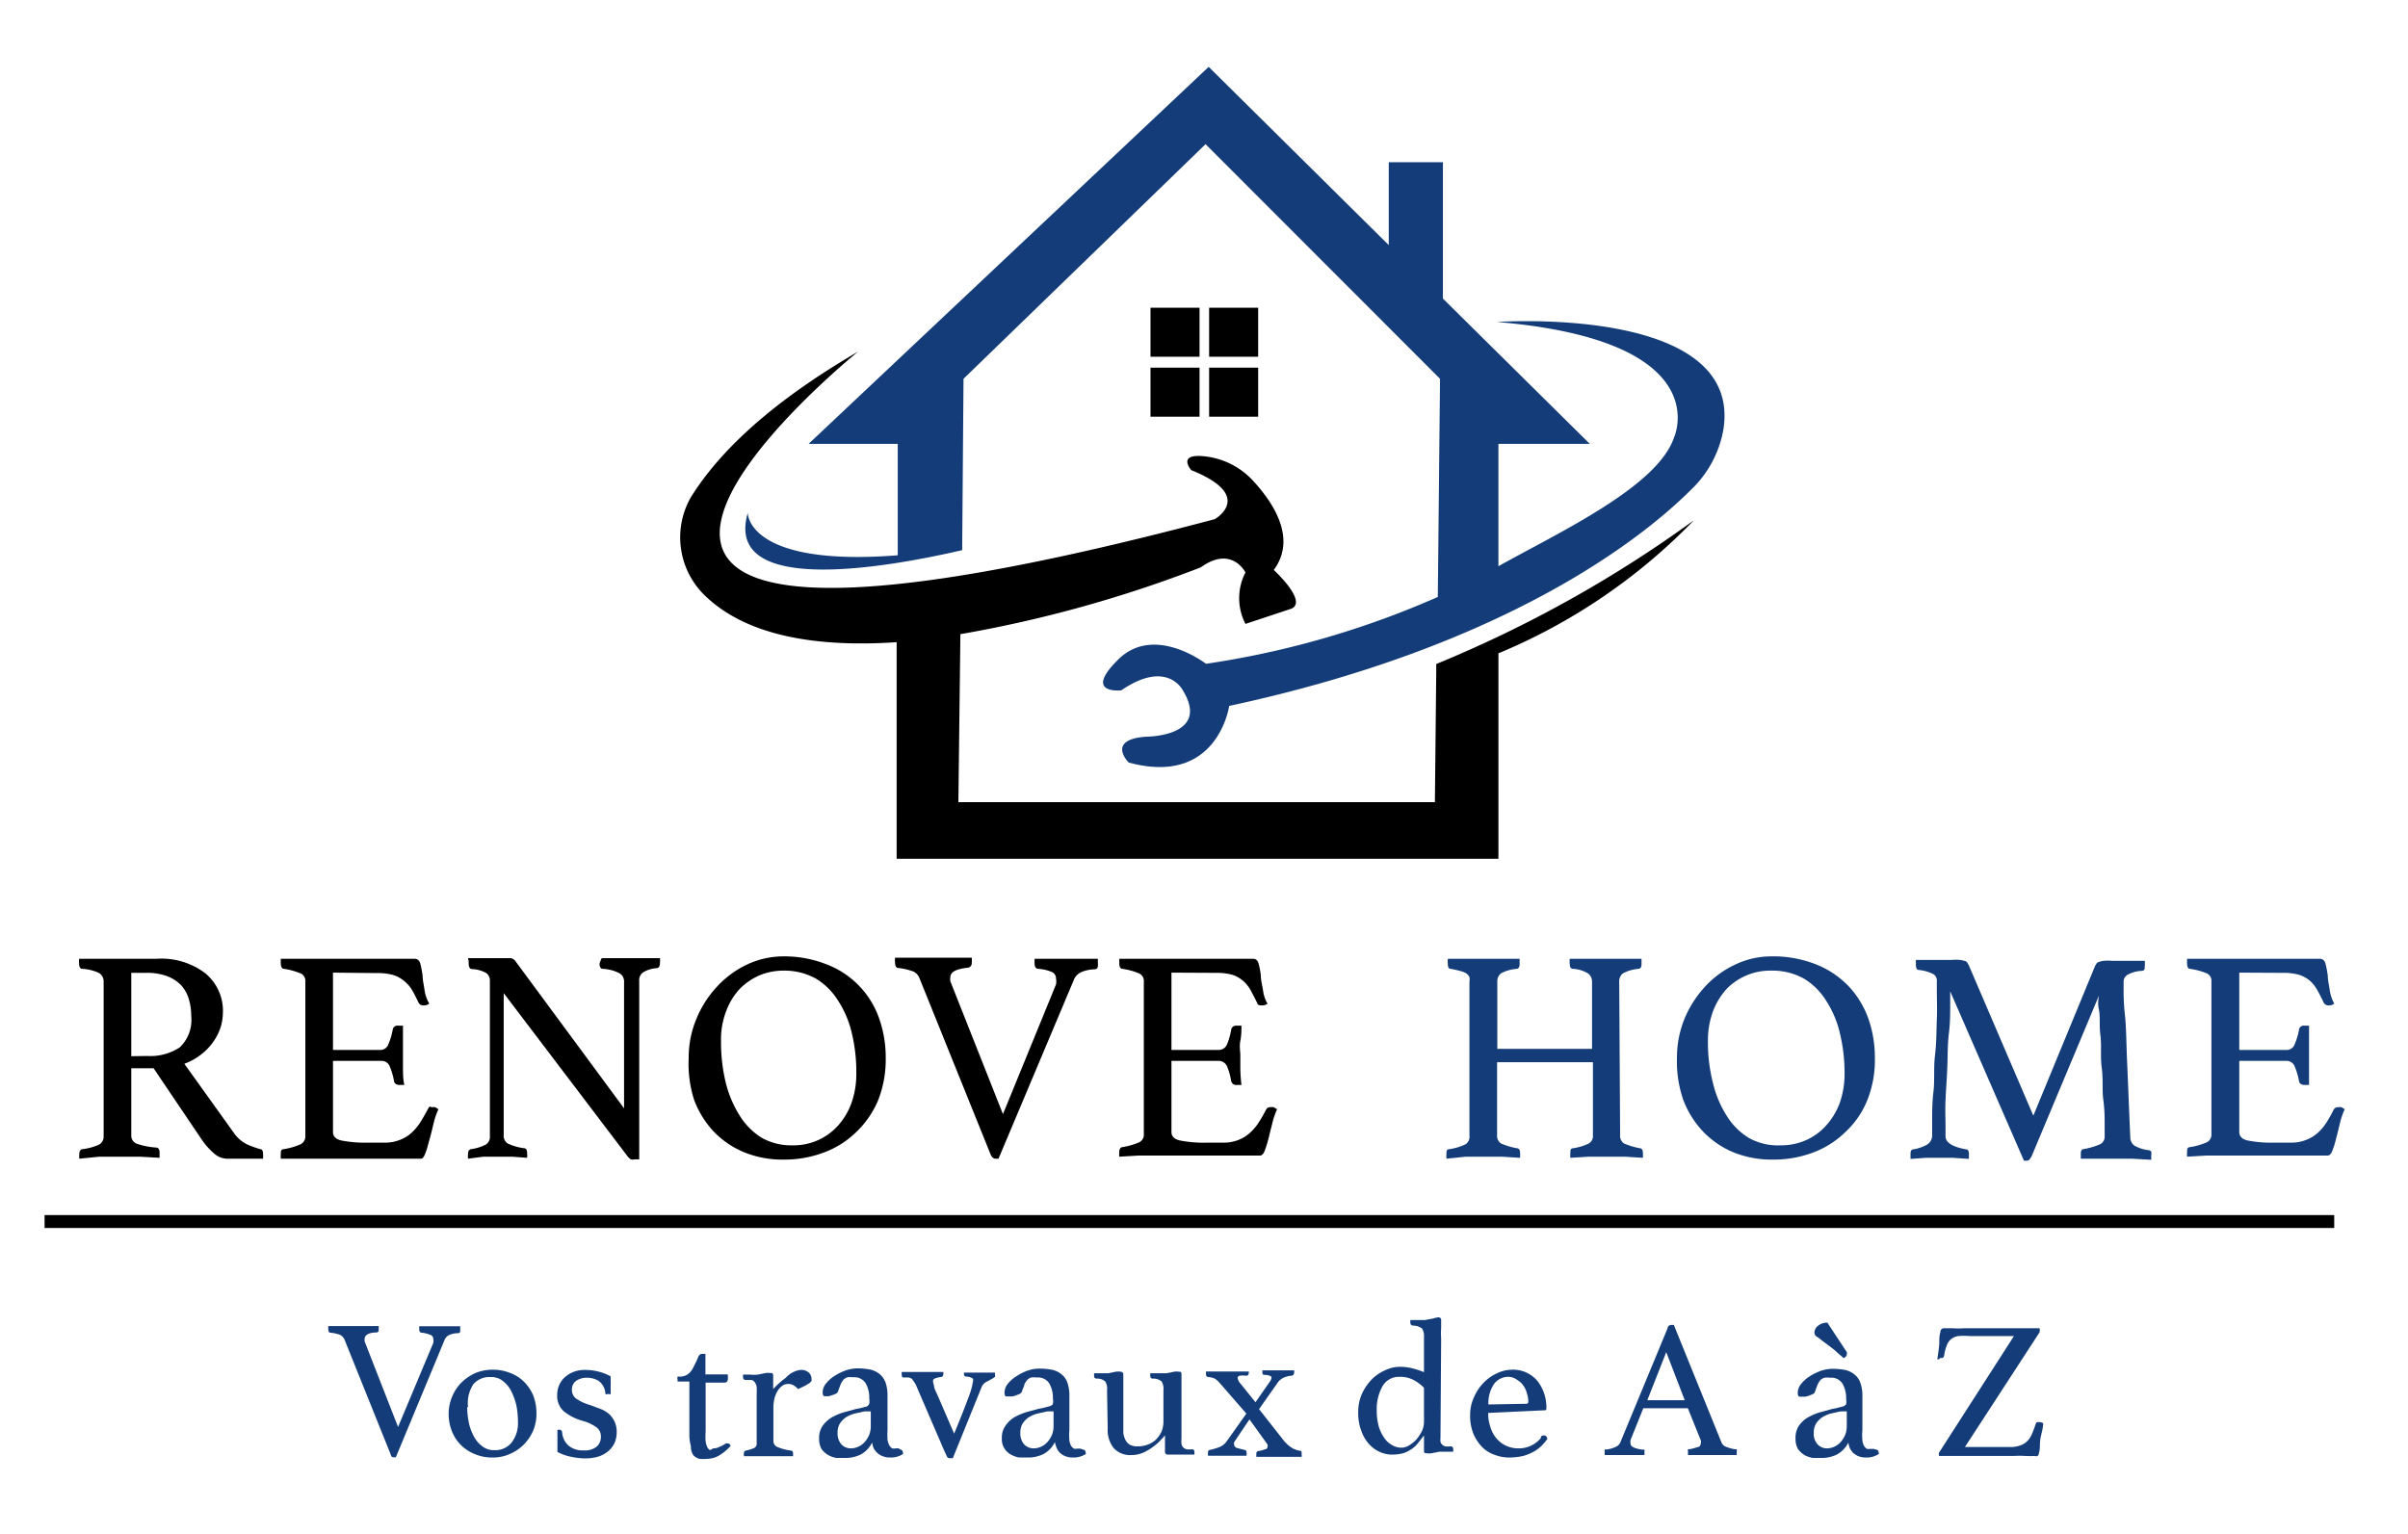 <svg id="Calque_1" data-name="Calque 1" xmlns="http://www.w3.org/2000/svg" viewBox="0 0 108.04 68.85"><defs><style>.cls-1{fill:#133c79;}</style></defs><title>head-logoPlan de travail 1</title><rect x="54.25" y="13.81" width="2.2" height="2.2"/><rect x="51.62" y="13.81" width="2.2" height="2.2"/><rect x="54.25" y="16.5" width="2.2" height="2.2"/><rect x="51.62" y="16.5" width="2.2" height="2.2"/><path d="M76,23.35A55.53,55.53,0,0,1,64.44,29.8c0,.11,0,.23,0,.34L64.38,36H43l.09-7.54a56.65,56.65,0,0,0,10.79-3c1.38-1,2,.23,2,.23a2.51,2.51,0,0,0,0,2.31l2.08-.69c.7-.35-.81-1.73-.81-1.73,1.08-1.46-.09-3.12-1-4.08a3.45,3.45,0,0,0-1.94-1c-1.49-.22-.76.6-.76.6,2.89,1.16,1.05,2.2,1.05,2.2-37.68,10-16-7.52-16-7.52C34,18.4,32,20.71,31,22.31a3.63,3.63,0,0,0,.64,4.43c1.94,1.87,5.18,2.31,8.59,2.08v9.72h27V29.32A26.18,26.18,0,0,0,76,23.35Z"/><path class="cls-1" d="M67.17,14.45c9.94.84,7.94,5.18,7.94,5.18-.74,2.22-5.2,4.28-7.88,5.78V19.92h4.1L64.74,13.4V7.28H62.31V11L54.23,3,36.28,19.92h4v5c-6.77.53-6.73-1.9-6.73-1.9-1.09,3.76,6.24,2.45,9.62,1.67v0L43.23,17,54.09,6.47,64.61,17l-.1,9.79a40.28,40.28,0,0,1-10.4,3S51.8,28,50.18,29.59s.13,1.39.13,1.39c2.06-1.41,2.76,0,2.76,0,1.27,2.08-1.62,2.08-1.62,2.08-1.85.12-.81,1.16-.81,1.16,4,1.09,4.51-2.54,4.51-2.54C67.63,29,73.72,24.12,75.85,22a4.92,4.92,0,0,0,1.47-2.7C78.24,13.67,67.17,14.45,67.17,14.45Z"/><path d="M6.89,47.94h-1v3a.39.39,0,0,0,.28.4A3.37,3.37,0,0,0,7,51.5c.11,0,.16.09.16.23s0,.14,0,.23l-.89-.05-1,0-.81,0L3.56,52a1,1,0,0,1,0-.22c0-.12.05-.2.15-.21a2.47,2.47,0,0,0,.73-.2.41.41,0,0,0,.21-.39V44.06a.45.45,0,0,0-.2-.39,2,2,0,0,0-.76-.19c-.09,0-.14-.09-.14-.23a1,1,0,0,1,0-.22l.84,0,.82,0H7a3.26,3.26,0,0,1,2.2.64A2.18,2.18,0,0,1,10,45.48a2.35,2.35,0,0,1-.1.62,2.56,2.56,0,0,1-.32.64,2.62,2.62,0,0,1-.54.57,2.74,2.74,0,0,1-.77.43l2.25,3.14a1.56,1.56,0,0,0,.57.48,4.62,4.62,0,0,0,.58.21c.09,0,.13.08.13.19a1.12,1.12,0,0,1,0,.24L11,52l-.82,0a.91.91,0,0,1-.58-.24,3.07,3.07,0,0,1-.55-.62Zm-.28-.55A2.39,2.39,0,0,0,8.07,47a1.7,1.7,0,0,0,.51-1.4,2.65,2.65,0,0,0-.11-.77,1.58,1.58,0,0,0-.34-.61,1.68,1.68,0,0,0-.63-.41,2.57,2.57,0,0,0-.94-.15H5.89v3.74Z"/><path d="M14.94,43.65v3.47h2.11a.38.38,0,0,0,.38-.27,2.88,2.88,0,0,0,.19-.64.21.21,0,0,1,.24-.18l.11,0,.11,0c0,.2,0,.43,0,.68s0,.47,0,.66,0,.34,0,.56,0,.48.06.76l-.21,0c-.14,0-.23-.06-.25-.17a3,3,0,0,0-.19-.65.39.39,0,0,0-.38-.26H14.94v3.19c0,.19.12.32.36.38a5.57,5.57,0,0,0,1.21.1h.74a1.76,1.76,0,0,0,.68-.12,1.6,1.6,0,0,0,.52-.31,2.31,2.31,0,0,0,.4-.47c.11-.18.23-.38.34-.59s.09-.1.2-.1a.43.43,0,0,1,.14,0l.14.09a3.32,3.32,0,0,0-.21.61c-.06.24-.11.47-.17.68s-.11.41-.16.56S19,52,18.9,52h-.31l-.44,0-.48,0H14.29l-.84,0L12.6,52a1,1,0,0,1,0-.22c0-.12,0-.2.14-.21a3,3,0,0,0,.73-.21.39.39,0,0,0,.23-.38V44.06a.37.37,0,0,0-.2-.37,3.1,3.1,0,0,0-.76-.21c-.09,0-.14-.1-.14-.23a.41.41,0,0,1,0-.12.44.44,0,0,1,0-.1c.38,0,.71,0,1,0l.71,0h2.66c.41,0,.76,0,1.06,0s.49,0,.59,0,.2.07.24.22a5.06,5.06,0,0,1,.1.53c0,.21.06.43.09.67a1.64,1.64,0,0,0,.21.59.39.39,0,0,1-.25.08.24.24,0,0,1-.23-.12c-.11-.23-.21-.43-.31-.6A1.55,1.55,0,0,0,18.1,44a1.37,1.37,0,0,0-.48-.25,2.59,2.59,0,0,0-.68-.08Z"/><path d="M28,49.74V44.09a.43.43,0,0,0-.22-.42,1.83,1.83,0,0,0-.73-.19c-.1,0-.15-.09-.15-.23A1,1,0,0,1,27,43l.69,0,.66,0,.63,0,.63,0a1,1,0,0,1,0,.22c0,.14-.05.22-.14.23a1.32,1.32,0,0,0-.62.19.43.43,0,0,0-.17.39v8l-.1,0h-.11a.33.33,0,0,1-.17,0,.74.74,0,0,1-.19-.2L22.6,44.57v6.37a.41.41,0,0,0,.18.38,2.52,2.52,0,0,0,.73.21c.1,0,.14.09.14.21a1,1,0,0,1,0,.22l-.68-.05-.64,0-.64,0L21,52a1,1,0,0,1,0-.22c0-.12.05-.2.15-.21a2.1,2.1,0,0,0,.66-.21.42.42,0,0,0,.17-.38V44a.41.41,0,0,0-.16-.33,1.45,1.45,0,0,0-.64-.18c-.1,0-.15-.1-.15-.23a.53.53,0,0,1,0-.13A.51.51,0,0,1,21,43l.51,0,.46,0h.43l.52,0a.34.34,0,0,1,.21.14Z"/><path d="M30.9,47.49a4.47,4.47,0,0,1,.34-1.75,4.72,4.72,0,0,1,.92-1.45,4.36,4.36,0,0,1,1.35-1,3.85,3.85,0,0,1,1.63-.37,5.17,5.17,0,0,1,2,.38,4,4,0,0,1,2.32,2.45,5.27,5.27,0,0,1,.28,1.73,5,5,0,0,1-.35,1.92,4.26,4.26,0,0,1-1,1.43,4.08,4.08,0,0,1-1.45.9,4.93,4.93,0,0,1-1.78.31,4.51,4.51,0,0,1-1.75-.32,4,4,0,0,1-1.38-.93,4.22,4.22,0,0,1-.89-1.44A5.28,5.28,0,0,1,30.9,47.49Zm4.66,3.91a2.67,2.67,0,0,0,2.07-.92,3.09,3.09,0,0,0,.58-1,3.9,3.9,0,0,0,.21-1.3,7.44,7.44,0,0,0-.2-1.81,4.53,4.53,0,0,0-.61-1.45,3,3,0,0,0-1-1,2.9,2.9,0,0,0-1.46-.36,2.8,2.8,0,0,0-1.07.21,2.83,2.83,0,0,0-.89.61,3,3,0,0,0-.61,1,3.52,3.52,0,0,0-.23,1.34,7.79,7.79,0,0,0,.21,1.86,5.07,5.07,0,0,0,.63,1.49,3.07,3.07,0,0,0,1,1A2.7,2.7,0,0,0,35.56,51.4Z"/><path d="M47.38,44.18a.71.71,0,0,0,0-.27.31.31,0,0,0-.19-.29,1.88,1.88,0,0,0-.6-.14c-.11,0-.17-.09-.17-.23a.51.51,0,0,1,0-.13.34.34,0,0,1,0-.09h.18l.35,0,.46,0H48c.3,0,.57,0,.82,0l.44,0a.28.28,0,0,0,0,.09.19.19,0,0,0,0,.08v.06c0,.14,0,.23-.15.24a1.68,1.68,0,0,0-.63.14.66.66,0,0,0-.31.36L44.8,52h-.13c-.1,0-.18-.07-.24-.23l-3.18-7.88a.54.54,0,0,0-.27-.29,2.82,2.82,0,0,0-.68-.16c-.09,0-.14-.09-.14-.24a.78.78,0,0,1,0-.22l.88,0,.83,0,.82,0,.91,0a1,1,0,0,1,0,.22.21.21,0,0,1-.17.23c-.53.05-.79.19-.79.43a.55.55,0,0,0,0,.18L45,50Z"/><path d="M52.56,43.65v3.47h2.11a.4.4,0,0,0,.39-.27,2.91,2.91,0,0,0,.18-.64.22.22,0,0,1,.24-.18l.11,0,.11,0c0,.2,0,.43-.05.68s0,.47,0,.66,0,.34,0,.56a7.24,7.24,0,0,0,.05.76l-.2,0a.23.23,0,0,1-.26-.17,3,3,0,0,0-.18-.65.41.41,0,0,0-.39-.26H52.56v3.19c0,.19.12.32.37.38a5.4,5.4,0,0,0,1.2.1h.74a1.81,1.81,0,0,0,.69-.12,1.66,1.66,0,0,0,.51-.31,2.31,2.31,0,0,0,.4-.47,6.54,6.54,0,0,0,.34-.59.2.2,0,0,1,.2-.1.37.37,0,0,1,.14,0l.15.09a3.32,3.32,0,0,0-.21.61c-.06.24-.12.47-.17.68a5.58,5.58,0,0,1-.17.56c-.06.15-.13.23-.22.23h-.32l-.44,0-.48,0H51.91l-.84,0-.85.05a1,1,0,0,1,0-.22c0-.12.05-.2.14-.21a3.12,3.12,0,0,0,.74-.21.38.38,0,0,0,.22-.38V44.06a.37.37,0,0,0-.2-.37,3,3,0,0,0-.76-.21c-.09,0-.14-.1-.14-.23s0-.09,0-.12,0-.06,0-.1c.39,0,.71,0,1,0l.7,0h2.66c.41,0,.76,0,1.06,0l.59,0c.12,0,.2.07.24.22a3.34,3.34,0,0,1,.1.53c0,.21.06.43.1.67a1.47,1.47,0,0,0,.2.59.35.35,0,0,1-.24.08c-.12,0-.2,0-.23-.12-.11-.23-.22-.43-.31-.6a1.58,1.58,0,0,0-.35-.41,1.41,1.41,0,0,0-.47-.25,2.73,2.73,0,0,0-.69-.08Z"/><path class="cls-1" d="M72.69,50.94a.41.41,0,0,0,.18.38,3.38,3.38,0,0,0,.7.21c.09,0,.14.08.14.19a1.12,1.12,0,0,1,0,.24l-.8-.05-.82,0-.8,0-.83.05a1.06,1.06,0,0,1,0-.24c0-.11,0-.18.13-.19a2.47,2.47,0,0,0,.69-.21.39.39,0,0,0,.19-.38V47.67H67.17v3.27a.41.41,0,0,0,.18.38,3.38,3.38,0,0,0,.7.21c.1,0,.15.08.15.19a1.12,1.12,0,0,1,0,.24l-.81-.05-.82,0-.8,0L64.9,52a1.12,1.12,0,0,1,0-.24c0-.11,0-.18.14-.19a2.46,2.46,0,0,0,.7-.21.39.39,0,0,0,.19-.38V44.07a.69.69,0,0,0,0-.22.48.48,0,0,0-.13-.16,1,1,0,0,0-.27-.11,4.32,4.32,0,0,0-.44-.1c-.09,0-.13-.08-.13-.22a1.11,1.11,0,0,1,0-.23l.78,0,.81,0,.8,0,.83,0c0,.09,0,.17,0,.23s0,.2-.13.22a1.79,1.79,0,0,0-.7.2.45.45,0,0,0-.17.39v3h4.25v-3a.46.46,0,0,0-.16-.37,1.4,1.4,0,0,0-.69-.22c-.1,0-.15-.08-.15-.22a1.11,1.11,0,0,1,0-.23l.79,0,.81,0,.78,0,.84,0c0,.09,0,.17,0,.23s0,.2-.13.22a1.79,1.79,0,0,0-.7.2.45.45,0,0,0-.17.39Z"/><path class="cls-1" d="M75.24,47.49a4.66,4.66,0,0,1,.33-1.75,4.91,4.91,0,0,1,.92-1.45,4.29,4.29,0,0,1,1.36-1,3.77,3.77,0,0,1,1.62-.37,5.22,5.22,0,0,1,2.06.38,4.12,4.12,0,0,1,1.45,1,4.17,4.17,0,0,1,.86,1.45,5.27,5.27,0,0,1,.28,1.73,4.84,4.84,0,0,1-.35,1.92,4,4,0,0,1-1,1.43,4.13,4.13,0,0,1-1.44.9,5,5,0,0,1-1.78.31,4.56,4.56,0,0,1-1.76-.32,4,4,0,0,1-1.37-.93,4.24,4.24,0,0,1-.9-1.44A5.28,5.28,0,0,1,75.24,47.49Zm4.65,3.91a2.77,2.77,0,0,0,1.16-.24,2.65,2.65,0,0,0,.91-.68,3.11,3.11,0,0,0,.59-1,3.9,3.9,0,0,0,.21-1.3,7.43,7.43,0,0,0-.21-1.81,4.53,4.53,0,0,0-.61-1.45,3,3,0,0,0-1-1,2.91,2.91,0,0,0-1.47-.36,2.73,2.73,0,0,0-2,.82,3.13,3.13,0,0,0-.61,1,3.73,3.73,0,0,0-.23,1.34,7.3,7.3,0,0,0,.22,1.86,4.81,4.81,0,0,0,.62,1.49,3,3,0,0,0,1,1A2.66,2.66,0,0,0,79.89,51.4Z"/><path class="cls-1" d="M94,43.35l.06-.1a.17.17,0,0,1,.12-.08.81.81,0,0,1,.21-.05,2.06,2.06,0,0,1,.38,0h.67l.41,0,.38,0a1,1,0,0,1,0,.22c0,.14,0,.22-.13.23a1.45,1.45,0,0,0-.65.18.36.36,0,0,0-.17.3l0,.36c0,.23,0,.62.06,1.15s.06,1.25.1,2.15.08,2,.14,3.32a.46.46,0,0,0,.18.38,1.66,1.66,0,0,0,.66.21.14.14,0,0,1,.1.07.32.32,0,0,1,0,.14c0,.06,0,.13,0,.22l-.86-.05-.71,0h-.77l-.44,0-.38,0c0-.09,0-.16,0-.22s0-.21.13-.21a3.39,3.39,0,0,0,.74-.22.38.38,0,0,0,.2-.37s0-.19,0-.5,0-.68-.06-1.12,0-.92-.07-1.43,0-1-.06-1.46,0-.85-.07-1.17,0-.53,0-.61l-3,7.16a.7.7,0,0,1-.11.18.14.14,0,0,1-.12.06h-.13l-3.31-7.6c0,.09,0,.31,0,.65s0,.76-.06,1.24-.05,1-.07,1.52-.06,1-.08,1.47,0,.83,0,1.14,0,.47,0,.48c0,.28.3.48.92.59.09,0,.13.08.13.21s0,.13,0,.22l-.72-.05-.62,0-.58,0-.7.05c0-.09,0-.16,0-.22s0-.2.13-.21a1.84,1.84,0,0,0,.59-.2.48.48,0,0,0,.25-.39c0-.08,0-.3,0-.68s0-.82.06-1.33,0-1.06.07-1.64.06-1.11.08-1.6,0-.9,0-1.22,0-.48,0-.49a.33.33,0,0,0-.17-.32,1.86,1.86,0,0,0-.64-.18c-.09,0-.13-.09-.13-.23s0-.13,0-.22l.4,0,.45,0h.75a2,2,0,0,1,.38,0,1,1,0,0,1,.22.05.15.15,0,0,1,.11.08l.06.1,2.9,6.76Z"/><path class="cls-1" d="M100.47,43.65v3.47h2.11a.38.38,0,0,0,.38-.27,2.88,2.88,0,0,0,.19-.64.21.21,0,0,1,.24-.18l.11,0,.1,0c0,.2,0,.43,0,.68s0,.47,0,.66,0,.34,0,.56,0,.48,0,.76l-.2,0c-.14,0-.23-.06-.25-.17a3,3,0,0,0-.19-.65.39.39,0,0,0-.38-.26h-2.11v3.19c0,.19.12.32.36.38a5.57,5.57,0,0,0,1.21.1h.74a1.76,1.76,0,0,0,.68-.12,1.6,1.6,0,0,0,.52-.31,2.31,2.31,0,0,0,.4-.47,6.52,6.52,0,0,0,.33-.59.22.22,0,0,1,.21-.1.43.43,0,0,1,.14,0l.14.09a3.32,3.32,0,0,0-.21.61c-.06.24-.11.47-.17.68a3.8,3.8,0,0,1-.17.56c-.05.15-.13.23-.22.23h-.31l-.44,0-.48,0H99.82l-.84,0-.85.05a1,1,0,0,1,0-.22c0-.12,0-.2.13-.21a3,3,0,0,0,.74-.21.38.38,0,0,0,.22-.38V44.06a.37.37,0,0,0-.19-.37,3.08,3.08,0,0,0-.77-.21c-.09,0-.13-.1-.13-.23a.41.41,0,0,1,0-.12.44.44,0,0,1,0-.1c.38,0,.71,0,1,0l.7,0h2.67c.4,0,.76,0,1,0s.5,0,.6,0,.2.07.24.22a5.06,5.06,0,0,1,.1.53c0,.21.06.43.09.67a1.86,1.86,0,0,0,.2.59.35.35,0,0,1-.24.08.23.23,0,0,1-.23-.12c-.11-.23-.21-.43-.31-.6a1.55,1.55,0,0,0-.34-.41,1.46,1.46,0,0,0-.48-.25,2.59,2.59,0,0,0-.68-.08Z"/><rect x="2" y="54.53" width="102.73" height="0.58"/><path class="cls-1" d="M19.44,60.27a.42.42,0,0,0,0-.18.19.19,0,0,0-.12-.18,1.35,1.35,0,0,0-.4-.1c-.07,0-.11-.06-.11-.15s0-.06,0-.08,0,0,0-.06H19l.23,0h1.13l.29,0a.13.13,0,0,0,0,.06v.09c0,.09,0,.15-.09.16a1,1,0,0,0-.42.09.42.42,0,0,0-.2.23L17.76,65.4h-.08c-.07,0-.12,0-.16-.15l-2.07-5.15a.47.47,0,0,0-.18-.19,1.69,1.69,0,0,0-.44-.1c-.07,0-.1-.06-.1-.16a.68.68,0,0,1,0-.14l.57,0H16.4l.59,0a.93.93,0,0,1,0,.14c0,.09,0,.14-.11.15-.35,0-.52.13-.52.28a.5.5,0,0,0,0,.12l1.5,3.84Z"/><path class="cls-1" d="M20.13,63.44a2,2,0,0,1,.16-.77,1.93,1.93,0,0,1,.42-.63,2.12,2.12,0,0,1,.62-.42,2,2,0,0,1,.77-.15,2.07,2.07,0,0,1,.8.15,1.74,1.74,0,0,1,.62.4,1.92,1.92,0,0,1,.41.62,2.28,2.28,0,0,1,.14.8,2,2,0,0,1-.15.77,2.12,2.12,0,0,1-.42.62,2,2,0,0,1-.62.42,1.85,1.85,0,0,1-.78.16,2,2,0,0,1-.79-.15,1.89,1.89,0,0,1-.62-.4,1.77,1.77,0,0,1-.41-.62A2.07,2.07,0,0,1,20.13,63.44Zm.83-.29a3.91,3.91,0,0,0,.07.67,2.27,2.27,0,0,0,.22.62,1.32,1.32,0,0,0,.38.46.85.85,0,0,0,.55.18.93.93,0,0,0,.78-.35,1.41,1.41,0,0,0,.28-.91,4.2,4.2,0,0,0-.06-.69,2.77,2.77,0,0,0-.22-.65,1.32,1.32,0,0,0-.38-.49A.84.84,0,0,0,22,61.8a.94.94,0,0,0-.76.32A1.53,1.53,0,0,0,21,63.15Z"/><path class="cls-1" d="M27.26,62.56a.11.11,0,0,1-.1,0s0,0,0-.06a.77.77,0,0,0-.29-.52,1,1,0,0,0-.56-.15.83.83,0,0,0-.46.14.47.47,0,0,0-.19.4.48.48,0,0,0,.18.39,2.09,2.09,0,0,0,.65.3l.48.18a1.37,1.37,0,0,1,.37.23,1.16,1.16,0,0,1,.24.34,1.13,1.13,0,0,1,.09.47,1.27,1.27,0,0,1-.08.44,1.08,1.08,0,0,1-.26.37,1.24,1.24,0,0,1-.43.26,1.93,1.93,0,0,1-.63.1,3.1,3.1,0,0,1-.63-.07,2.14,2.14,0,0,1-.63-.22l0-.49c0-.16,0-.33,0-.5H25a.37.37,0,0,1,.15,0,.13.13,0,0,1,.07.1.89.89,0,0,0,.28.6,1,1,0,0,0,.71.22.82.82,0,0,0,.55-.16.56.56,0,0,0,.2-.45.5.5,0,0,0-.22-.44,1.9,1.9,0,0,0-.62-.28,2.33,2.33,0,0,1-.82-.42.93.93,0,0,1-.3-.75,1.07,1.07,0,0,1,.09-.43,1,1,0,0,1,.25-.35,1.28,1.28,0,0,1,.39-.24,1.36,1.36,0,0,1,.51-.09,2.41,2.41,0,0,1,.67.09,2.14,2.14,0,0,1,.49.2,1.11,1.11,0,0,0,0,.17c0,.07,0,.14,0,.22a1.7,1.7,0,0,0,0,.22v.19Z"/><path class="cls-1" d="M32.56,64.78a.15.15,0,0,1,.08,0h0c.05,0,.1,0,.14.11a2.19,2.19,0,0,1-.5.42,1.1,1.1,0,0,1-.56.16,1.86,1.86,0,0,1-.34,0,.63.63,0,0,1-.27-.16A.67.67,0,0,1,31,64.9a1.76,1.76,0,0,1-.07-.52V62h-.53v-.1a.27.27,0,0,1,0-.12s0,0,.09,0a.61.61,0,0,0,.39-.12.87.87,0,0,0,.24-.32c.07-.14.14-.27.19-.4s.11-.18.18-.18h.16v.92h1a.85.85,0,0,1,0,.27.15.15,0,0,1-.15.1h-.84v2.19a2.9,2.9,0,0,0,0,.45,1.1,1.1,0,0,0,.08.27.34.34,0,0,0,.12.12L32,65a.53.53,0,0,0,.28-.07A1,1,0,0,0,32.56,64.78Z"/><path class="cls-1" d="M35.91,61.48a.52.52,0,0,1,.38.12.39.39,0,0,1,.12.28.28.28,0,0,1,0,.09.38.38,0,0,1-.09.1l-.18.11-.33.16a1,1,0,0,0-.19-.16.45.45,0,0,0-.25-.07.43.43,0,0,0-.27.08.78.78,0,0,0-.21.23,1.22,1.22,0,0,0-.14.33,1.75,1.75,0,0,0-.05.4v1.52a.29.29,0,0,0,.21.28,2.26,2.26,0,0,0,.58.15.1.1,0,0,1,.09.1,1,1,0,0,1,0,.15l-.24,0H33.86l-.48,0a.44.44,0,0,1,0-.15.1.1,0,0,1,.08-.1A1.89,1.89,0,0,0,33.8,65a.21.21,0,0,0,.15-.2V62.55a2.41,2.41,0,0,0,0-.31.52.52,0,0,0-.08-.2.25.25,0,0,0-.15-.11l-.26,0c-.08,0-.12-.05-.12-.12a.6.6,0,0,1,0-.12l.32,0a1.58,1.58,0,0,0,.34,0l.35-.07a.79.79,0,0,1,.22,0c.08,0,.12,0,.12.13v.59a3.74,3.74,0,0,1,.57-.51A1.07,1.07,0,0,1,35.91,61.48Z"/><path class="cls-1" d="M40.41,65.06c.07,0,.1.07.11.19a1,1,0,0,1-.58.16.86.86,0,0,1-.34-.06.7.7,0,0,1-.24-.15A.82.82,0,0,1,39.2,65a1.25,1.25,0,0,1-.07-.26,1.24,1.24,0,0,1-.52.54,1.6,1.6,0,0,1-.7.15l-.38,0a1.16,1.16,0,0,1-.37-.13,1,1,0,0,1-.3-.27.93.93,0,0,1-.11-.47A1,1,0,0,1,36.9,64a1.45,1.45,0,0,1,.4-.38,2.83,2.83,0,0,1,.53-.23l.55-.15.28-.06.23-.06A.26.26,0,0,0,39,63a.62.62,0,0,0,0-.24,1.27,1.27,0,0,0-.16-.68.59.59,0,0,0-.56-.27,1,1,0,0,0-.26,0,.54.54,0,0,0-.18.11,1.17,1.17,0,0,0-.12.2l-.11.29a.18.18,0,0,1-.11.14,2.24,2.24,0,0,1-.32.11l-.13,0H37q-.09,0-.09-.18a.64.64,0,0,1,.15-.39,1.57,1.57,0,0,1,.38-.34,2.41,2.41,0,0,1,.51-.25,1.67,1.67,0,0,1,.52-.09,3.15,3.15,0,0,1,.56.05,1.06,1.06,0,0,1,.43.2.9.9,0,0,1,.27.38,1.75,1.75,0,0,1,.09.61v1.52a4.24,4.24,0,0,0,0,.45,1,1,0,0,0,.07.22.38.38,0,0,0,.14.16.28.28,0,0,0,.15,0l.14,0Zm-1.34-1.72-.28,0-.45.1a1.39,1.39,0,0,0-.39.17,1,1,0,0,0-.27.28.77.77,0,0,0-.1.42.73.73,0,0,0,.17.51.58.58,0,0,0,.43.18.81.81,0,0,0,.34-.08.83.83,0,0,0,.28-.21,1.16,1.16,0,0,0,.2-.32,1.1,1.1,0,0,0,.07-.41Z"/><path class="cls-1" d="M42.81,64.34c.29-.7.5-1.24.64-1.62a3.32,3.32,0,0,0,.2-.7.25.25,0,0,0,0-.15.52.52,0,0,0-.28-.09q-.12,0-.12-.12a.43.43,0,0,0,0,0s0,0,0-.06c.23,0,.47,0,.73,0h.36l.3,0a.65.65,0,0,1,0,.11.1.1,0,0,1,0,.08l-.08.06-.31.17a.47.47,0,0,0-.22.26l-1.28,3.16-.13,0a.13.13,0,0,1-.14-.09s-.07-.15-.13-.28l-1.21-2.81A1,1,0,0,0,41,62a.62.62,0,0,0-.09-.12.3.3,0,0,0-.14-.06l-.2,0c-.08,0-.11,0-.11-.14a.26.26,0,0,1,0-.11l.42,0h1l.44,0a.2.2,0,0,1,0,.11q0,.11-.12.12a1,1,0,0,0-.27.07.13.13,0,0,0-.07.11,1.36,1.36,0,0,0,.05.22c0,.12.09.26.17.45Z"/><path class="cls-1" d="M48.61,65.06c.07,0,.1.07.11.19a1,1,0,0,1-.58.16.86.86,0,0,1-.34-.06.7.7,0,0,1-.24-.15.62.62,0,0,1-.15-.22,1.29,1.29,0,0,1-.08-.26,1.24,1.24,0,0,1-.52.54,1.57,1.57,0,0,1-.7.15l-.38,0a1.16,1.16,0,0,1-.37-.13.78.78,0,0,1-.41-.74.9.9,0,0,1,.16-.55,1.29,1.29,0,0,1,.39-.38,2.83,2.83,0,0,1,.53-.23l.55-.15.28-.06.23-.06a.26.26,0,0,0,.15-.1.62.62,0,0,0,0-.24,1.27,1.27,0,0,0-.16-.68.59.59,0,0,0-.56-.27,1,1,0,0,0-.26,0,.42.42,0,0,0-.17.11.77.77,0,0,0-.13.2c0,.08-.07.18-.1.29a.21.21,0,0,1-.12.14,1.86,1.86,0,0,1-.32.11l-.13,0h-.13q-.09,0-.09-.18a.64.64,0,0,1,.15-.39,1.45,1.45,0,0,1,.39-.34,2.13,2.13,0,0,1,.5-.25,1.67,1.67,0,0,1,.52-.09,3.06,3.06,0,0,1,.56.05,1,1,0,0,1,.43.2.83.83,0,0,1,.27.38,1.75,1.75,0,0,1,.09.61v1.52a2.34,2.34,0,0,0,0,.45.64.64,0,0,0,.06.22.38.38,0,0,0,.14.16.28.28,0,0,0,.15,0l.14,0Zm-1.34-1.72-.28,0-.45.1a1.53,1.53,0,0,0-.39.17,1,1,0,0,0-.27.28.77.77,0,0,0-.1.42.73.73,0,0,0,.17.51.58.58,0,0,0,.43.18.81.81,0,0,0,.34-.08.83.83,0,0,0,.28-.21,1.16,1.16,0,0,0,.2-.32,1.1,1.1,0,0,0,.07-.41Z"/><path class="cls-1" d="M49.67,62.39a.59.59,0,0,0-.08-.39.52.52,0,0,0-.38-.13q-.12,0-.12-.12a.74.74,0,0,1,0-.12h.3l.33,0,.34-.07a.73.73,0,0,1,.21,0,.12.12,0,0,1,.13.13v2.21c0,.15,0,.28,0,.41a1,1,0,0,0,.1.32.51.51,0,0,0,.2.21.69.69,0,0,0,.34.07,1.29,1.29,0,0,0,.43-.07,1.11,1.11,0,0,0,.38-.22,1.38,1.38,0,0,0,.26-.36,1.22,1.22,0,0,0,.09-.49V62.39a.63.63,0,0,0-.08-.39.55.55,0,0,0-.39-.13q-.12,0-.12-.12a.74.74,0,0,1,0-.12H52l.34,0,.34-.07a.68.68,0,0,1,.21,0c.08,0,.12,0,.12.13v2.87a1.44,1.44,0,0,0,0,.24.26.26,0,0,0,.07.15.38.38,0,0,0,.15.09.75.75,0,0,0,.24,0q.12,0,.12.12a.74.74,0,0,1,0,.12l-.35,0-.36,0-.3,0-.18,0a.12.12,0,0,1-.13-.13v-.74a1.1,1.1,0,0,1-.15.17,1.87,1.87,0,0,1-.32.3,2.27,2.27,0,0,1-.46.29,1.32,1.32,0,0,1-.56.13,1,1,0,0,1-.81-.31,1.3,1.3,0,0,1-.27-.88Z"/><path class="cls-1" d="M54.72,62.06a1,1,0,0,0-.2-.18.72.72,0,0,0-.3-.08c-.08,0-.11-.06-.11-.13v-.05a.14.14,0,0,1,0-.07l.44,0h.48q.56,0,1,0s0,0,0,.06,0,0,0,0,0,.13-.12.13a1.11,1.11,0,0,0-.3,0,.11.11,0,0,0-.08.1.5.5,0,0,0,.14.27l.66.82.62-.89a.45.45,0,0,0,.1-.21s0-.06-.06-.08a.73.73,0,0,0-.24-.05c-.08,0-.11,0-.11-.14v0a.14.14,0,0,1,0-.06q.34,0,.75,0c.24,0,.46,0,.67,0a.2.2,0,0,1,0,.11.12.12,0,0,1-.12.13,1,1,0,0,0-.35.09.64.64,0,0,0-.27.23l-.83,1.18,1.07,1.36A1.59,1.59,0,0,0,58,65a1.17,1.17,0,0,0,.33.11c.05,0,.07,0,.07.12a1,1,0,0,1,0,.15l-.51,0h-1l-.52,0a1,1,0,0,1,0-.15.1.1,0,0,1,.09-.11,1.14,1.14,0,0,0,.3-.08c.07,0,.11-.06.11-.12a.21.21,0,0,0,0-.1,1.25,1.25,0,0,1-.09-.12l-.72-1-.6.89-.09.14a.16.16,0,0,0,0,.09.18.18,0,0,0,.12.16l.35.09a.1.1,0,0,1,.09.11,1,1,0,0,1,0,.15l-.43,0h-.85l-.45,0a1,1,0,0,1,0-.15.1.1,0,0,1,.08-.11,2.77,2.77,0,0,0,.41-.12.71.71,0,0,0,.35-.27l.88-1.24Z"/><path class="cls-1" d="M64.63,64.52a.9.9,0,0,0,0,.18.19.19,0,0,0,.07.12.28.28,0,0,0,.14.09,1.37,1.37,0,0,0,.25,0c.07,0,.11.05.11.11a.69.69,0,0,1,0,.13h-.3l-.32,0-.35.07a.79.79,0,0,1-.22,0c-.08,0-.12,0-.12-.13v-.67l-.25.32a1.28,1.28,0,0,1-.29.28,1.43,1.43,0,0,1-.37.19,1.85,1.85,0,0,1-.51.07,1.33,1.33,0,0,1-.58-.13,1.38,1.38,0,0,1-.48-.36,1.74,1.74,0,0,1-.34-.6,2.2,2.2,0,0,1-.13-.8,2,2,0,0,1,.18-.87,2.44,2.44,0,0,1,.46-.65,2.06,2.06,0,0,1,.6-.39,1.53,1.53,0,0,1,.6-.14,2.12,2.12,0,0,1,.59.07,3.5,3.5,0,0,1,.52.17V60a.62.62,0,0,0-.09-.38.67.67,0,0,0-.41-.13.12.12,0,0,1-.11-.13.3.3,0,0,1,0-.12h.32l.34,0,.37-.07a1,1,0,0,1,.23-.05c.08,0,.12.05.12.13s0,.22,0,.35a3.18,3.18,0,0,0,0,.47Zm-.74-2.24a1.88,1.88,0,0,0-.49-.36,1.26,1.26,0,0,0-.6-.13.84.84,0,0,0-.77.42,2.09,2.09,0,0,0-.26,1.09,2.73,2.73,0,0,0,.07.64,1.7,1.7,0,0,0,.23.53,1,1,0,0,0,.35.36.83.83,0,0,0,.46.14.66.66,0,0,0,.35-.11,1.4,1.4,0,0,0,.33-.27,2,2,0,0,0,.24-.37,1,1,0,0,0,.09-.41Z"/><path class="cls-1" d="M69.13,64.48a.19.19,0,0,1,.13-.06c.06,0,.12,0,.17.15a2.38,2.38,0,0,1-.26.31,1.69,1.69,0,0,1-.36.27,2.2,2.2,0,0,1-.47.19,2.77,2.77,0,0,1-.61.07,1.85,1.85,0,0,1-.67-.12,1.43,1.43,0,0,1-.56-.35,1.9,1.9,0,0,1-.39-.59,2.12,2.12,0,0,1-.15-.83,1.9,1.9,0,0,1,.18-.83,2.13,2.13,0,0,1,.44-.65,2,2,0,0,1,.61-.42,1.53,1.53,0,0,1,.64-.15A1.42,1.42,0,0,1,69,62a1.93,1.93,0,0,1,.38,1.24s0,.05-.06.05l-2.55.12a1.81,1.81,0,0,0,.1.63,1.38,1.38,0,0,0,.27.51,1.27,1.27,0,0,0,.43.33,1.32,1.32,0,0,0,.57.12,1.28,1.28,0,0,0,1-.47Zm-1.42-2.69a.79.79,0,0,0-.69.34,1.54,1.54,0,0,0-.24.9L68.44,63c.08,0,.13,0,.13-.11a1.12,1.12,0,0,0-.06-.35,1,1,0,0,0-.15-.34.84.84,0,0,0-.27-.26A.7.7,0,0,0,67.71,61.79Z"/><path class="cls-1" d="M75.73,63.2h-2l-.57,1.42a.45.45,0,0,0,0,.18c0,.12.18.21.54.26a.12.12,0,0,1,.08,0,.15.15,0,0,1,0,.09.86.86,0,0,1,0,.15l-.51,0h-.88l-.39,0a.77.77,0,0,1,0-.15.17.17,0,0,1,0-.1s0,0,.09,0a1.35,1.35,0,0,0,.41-.12.39.39,0,0,0,.2-.2l2.12-5.12c0-.1.1-.15.17-.15h.11l2.14,5.28a.36.36,0,0,0,.23.2,1.86,1.86,0,0,0,.37.1.2.2,0,0,1,.08,0,.16.16,0,0,1,0,.11,1,1,0,0,1,0,.15l-.55,0H76.31l-.57,0a.44.44,0,0,1,0-.15.16.16,0,0,1,0-.11.09.09,0,0,1,.06,0,2.14,2.14,0,0,0,.37-.1c.09,0,.14-.09.14-.17a.24.24,0,0,0,0-.13Zm-.14-.36-.83-2.16-.85,2.16Z"/><path class="cls-1" d="M84.19,65.06c.07,0,.1.07.11.19a1,1,0,0,1-.58.16.9.9,0,0,1-.34-.06,1,1,0,0,1-.24-.15A1.07,1.07,0,0,1,83,65a1.25,1.25,0,0,1-.07-.26,1.24,1.24,0,0,1-.52.54,1.57,1.57,0,0,1-.7.15l-.37,0a1.22,1.22,0,0,1-.38-.13,1.06,1.06,0,0,1-.29-.27.93.93,0,0,1-.11-.47A1,1,0,0,1,80.7,64a1.32,1.32,0,0,1,.4-.38,2.57,2.57,0,0,1,.53-.23l.54-.15.28-.06.23-.06a.26.26,0,0,0,.15-.1.62.62,0,0,0,0-.24,1.27,1.27,0,0,0-.16-.68.59.59,0,0,0-.56-.27,1,1,0,0,0-.26,0,.54.54,0,0,0-.18.11,1.17,1.17,0,0,0-.12.2l-.11.29a.17.17,0,0,1-.12.14,1.68,1.68,0,0,1-.31.11l-.13,0h-.13q-.09,0-.09-.18a.64.64,0,0,1,.15-.39,1.57,1.57,0,0,1,.38-.34,2.41,2.41,0,0,1,.51-.25,1.67,1.67,0,0,1,.52-.09,3.15,3.15,0,0,1,.56.05,1,1,0,0,1,.42.2.83.83,0,0,1,.27.38,1.75,1.75,0,0,1,.09.61v1.52a2.34,2.34,0,0,0,0,.45.64.64,0,0,0,.06.22.38.38,0,0,0,.14.16.28.28,0,0,0,.15,0,.41.41,0,0,0,.14,0Zm-1.33-1.72-.28,0-.45.1a1.46,1.46,0,0,0-.38.17,1,1,0,0,0-.27.28.77.77,0,0,0-.1.42.69.69,0,0,0,.17.51.57.57,0,0,0,.43.18.8.8,0,0,0,.33-.08.83.83,0,0,0,.28-.21,1.16,1.16,0,0,0,.2-.32,1.1,1.1,0,0,0,.07-.41Zm0-2.66a.19.19,0,0,1,0,.1c0,.07-.05.12-.14.17l-.32-.28a2.83,2.83,0,0,0-.28-.23l-.28-.21L81.54,60a.21.21,0,0,1-.13-.21.38.38,0,0,1,.16-.29.61.61,0,0,1,.42-.14Z"/><path class="cls-1" d="M88.16,64.94h2a1.35,1.35,0,0,0,.48-.07.77.77,0,0,0,.31-.19.89.89,0,0,0,.21-.31,4.35,4.35,0,0,0,.17-.45.18.18,0,0,1,.07-.1l.09,0a.35.35,0,0,1,.18.05c0,.26-.1.51-.13.75s0,.43-.06.58a.17.17,0,0,1-.06.14.18.18,0,0,1-.13,0,3.18,3.18,0,0,1-.41,0,4.33,4.33,0,0,0-.53,0H87a.33.33,0,0,1,0-.15l3.36-5.23h-2a3.15,3.15,0,0,0-.5,0,.68.68,0,0,0-.31.13.65.65,0,0,0-.2.28,1.89,1.89,0,0,0-.12.46.18.18,0,0,1-.07.11.2.2,0,0,1-.11,0L87,61a.2.2,0,0,1-.08,0q.06-.36.09-.69c0-.21,0-.39.05-.52a.16.16,0,0,1,.18-.18l.38,0a3.78,3.78,0,0,0,.5,0h3.39a.42.42,0,0,1,0,.18Z"/></svg>